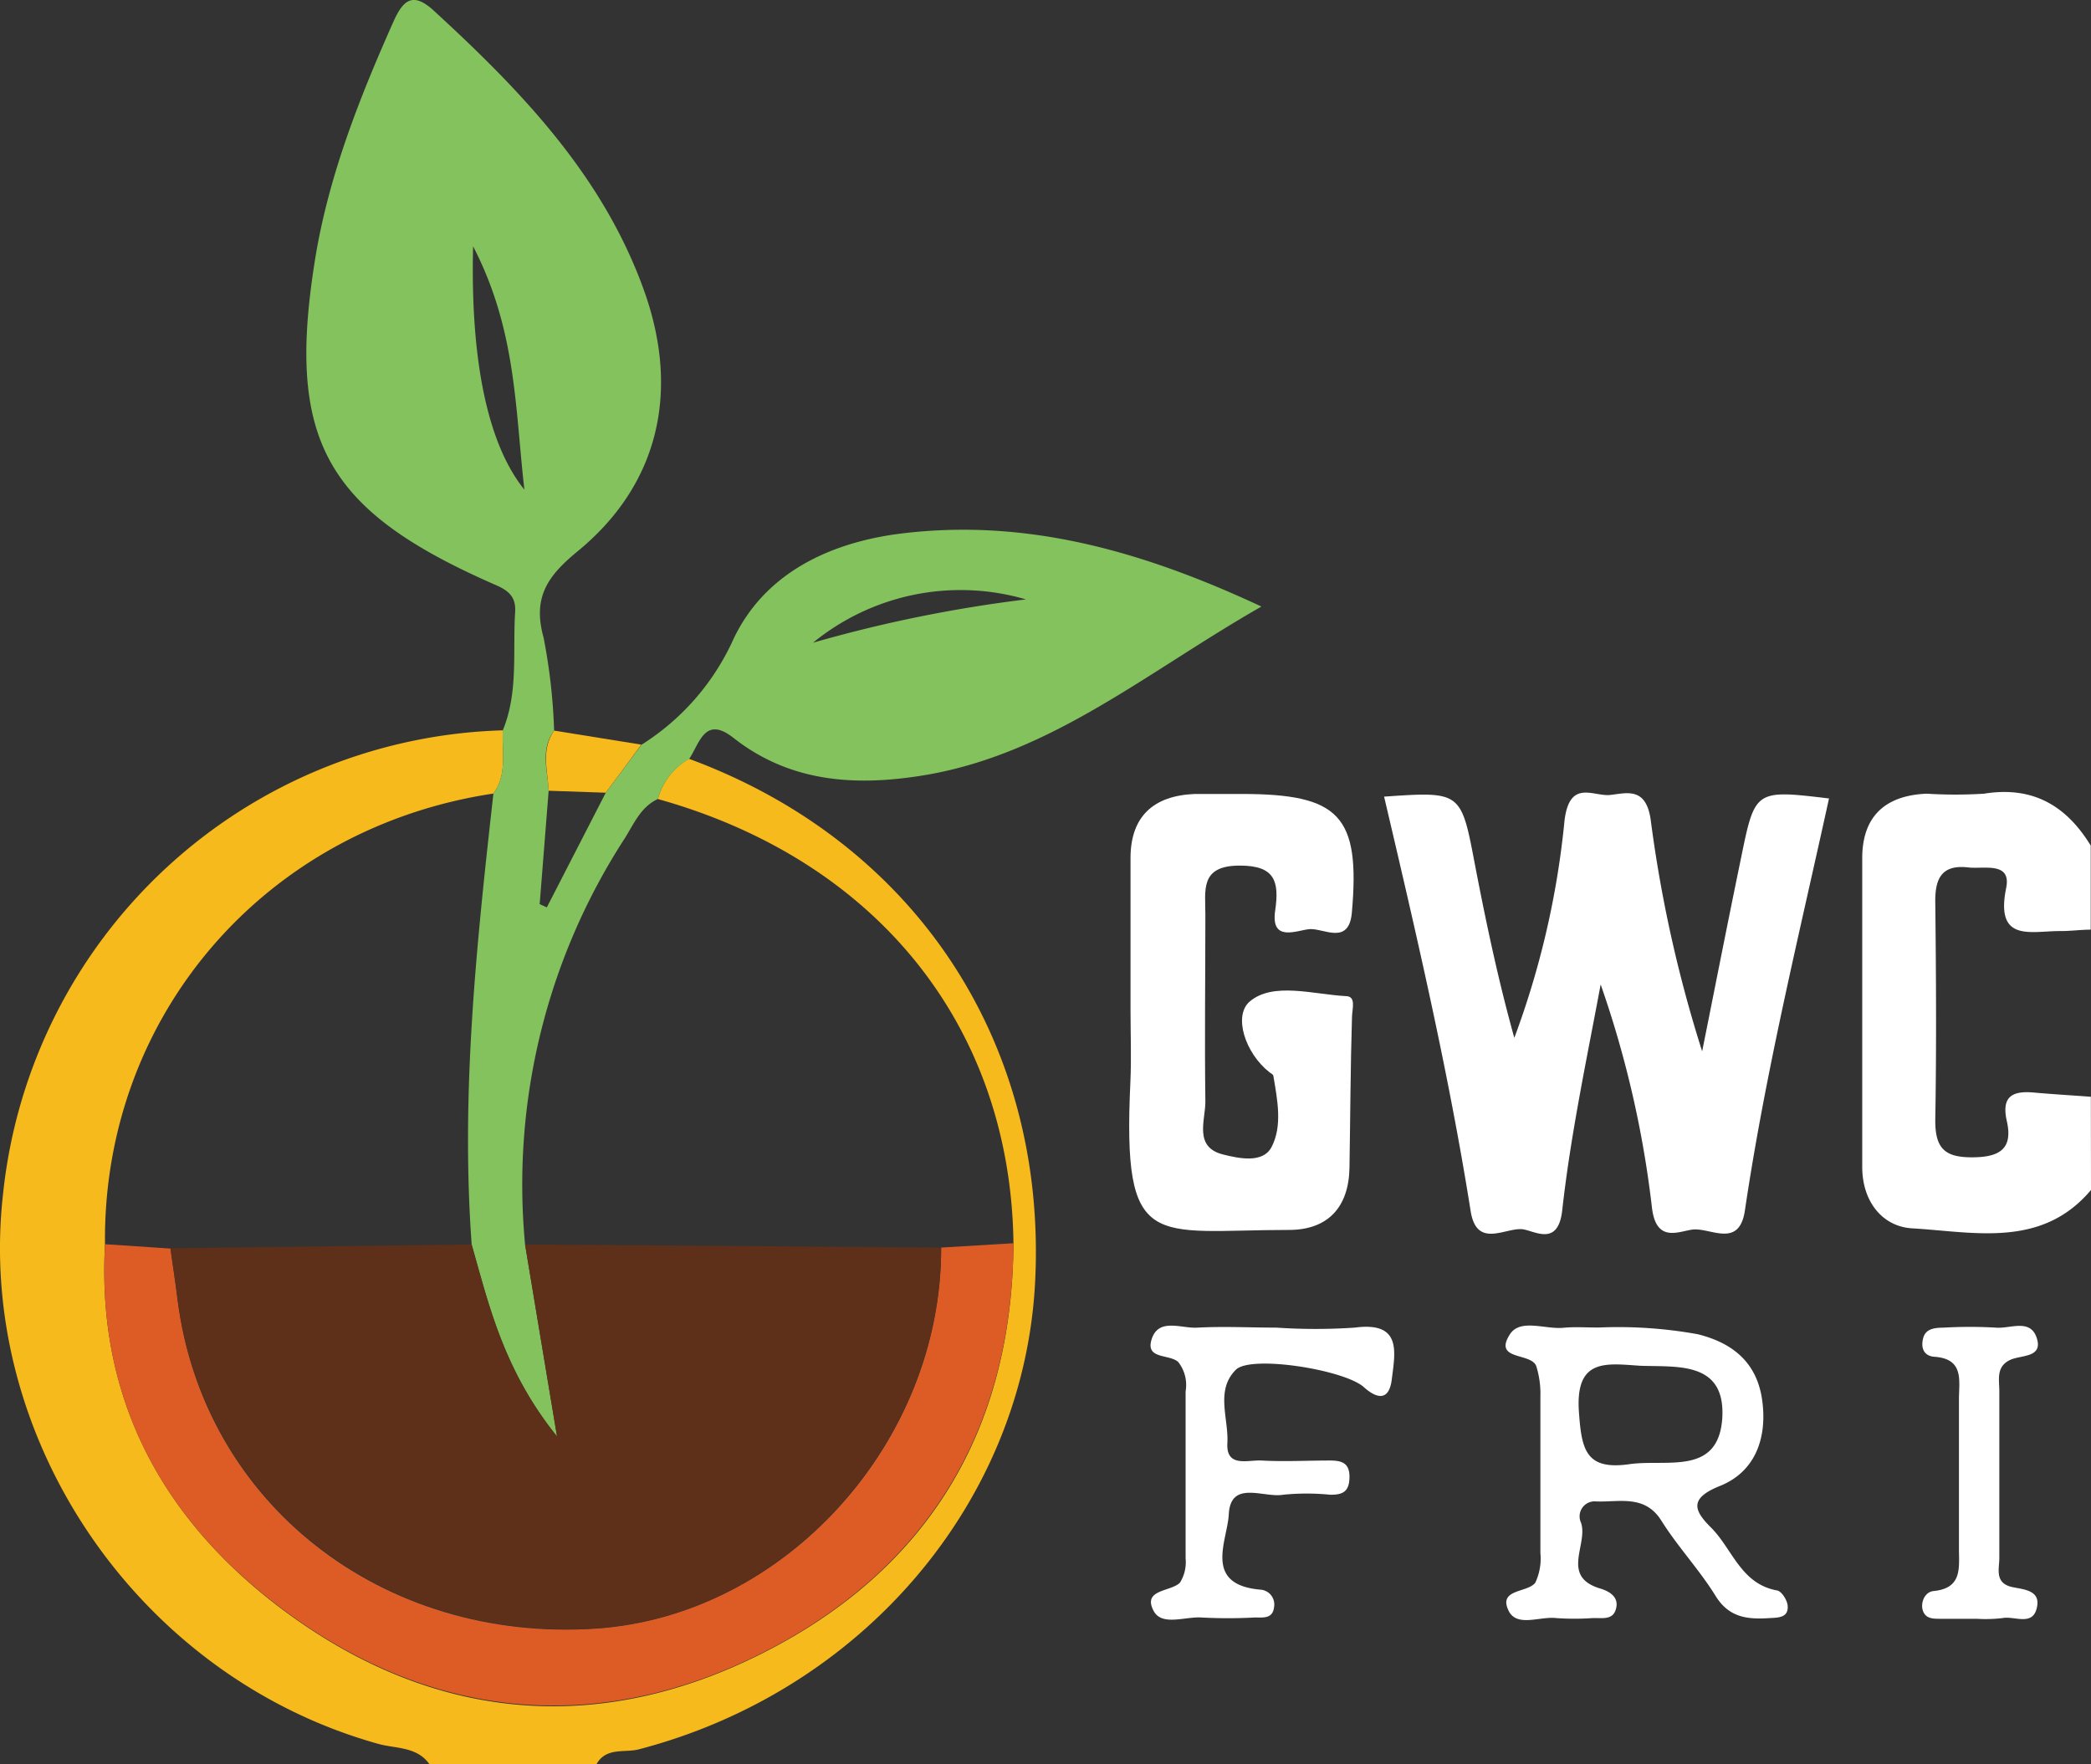 <svg xmlns="http://www.w3.org/2000/svg" viewBox="0 0 149.17 125.86"><rect x="0" y="0" width="149.17" height="125.86" fill="#333333" stroke="none"/><defs><style>.cls-1{fill:#f7ba1c;}.cls-2{fill:#fff;}.cls-3{fill:#84c25e;}.cls-4{fill:#dd5c26;}.cls-5{fill:#5e3019;}</style></defs><g id="Layer_2" data-name="Layer 2"><g id="Layer_1-2" data-name="Layer 1"><path class="cls-1" d="M49.15,54.13c16.08,5.93,25.52,20.15,24.7,37.21-.75,15.71-12.27,29.29-28.3,33.46-1,.25-2.32-.17-3,1.06H30.64c-.89-1.27-2.39-1.11-3.63-1.45C9.88,119.65-1.77,102.6.22,85.15A36.92,36.92,0,0,1,35.87,52.1c-.08,1.53.34,3.13-.67,4.51C18.89,59.06,7.32,72.48,7.49,88.76c-.6,10.89,4,19.47,12.41,25.87,10.61,8.06,22.42,9.33,34.31,3.4s18-15.89,18.09-29.32C72.11,73.28,62.6,61.38,46.93,57A4.73,4.73,0,0,1,49.15,54.13Z"/><path class="cls-2" d="M149.17,84.89c-3.51,4.17-8.32,3-12.71,2.74-2.14-.1-3.62-1.89-3.61-4.41,0-7.32,0-14.65,0-22,0-3,1.66-4.48,4.6-4.6a32.78,32.78,0,0,0,4.09,0c3.46-.56,5.86.84,7.61,3.7v6c-.74,0-1.48.11-2.23.1-2.05,0-4.6.82-3.8-3.08.38-1.89-1.59-1.33-2.71-1.46-1.84-.21-2.36.73-2.35,2.42.06,5.21.09,10.43,0,15.64,0,2,.7,2.62,2.61,2.62s2.95-.55,2.5-2.56c-.41-1.78.38-2.2,1.93-2.06,1.35.12,2.71.2,4.06.3Z"/><path class="cls-3" d="M35.2,56.61c1-1.38.59-3,.67-4.51,1.12-2.72.7-5.62.88-8.44.06-1-.38-1.49-1.35-1.91C23.12,36.39,20.33,31.34,22.55,18.06c1-5.77,3.14-11.18,5.52-16.52C28.81-.13,29.54-.55,31,.81,37.27,6.57,43.1,12.65,46,20.88c2.52,7.19.93,13.77-4.82,18.47C39,41.14,38,42.67,38.78,45.49a41.53,41.53,0,0,1,.75,6.63c-1,1.36-.46,2.84-.39,4.29L38.5,64.5l.51.23,4.2-8.17,2.55-3.43a17.28,17.28,0,0,0,6.45-7.29c2.12-4.74,6.63-7,11.63-7.72,9-1.22,17.37,1.05,26.15,5.15-8.13,4.64-14.9,10.44-23.86,12-4.88.83-9.64.63-13.79-2.62-2.06-1.63-2.42.36-3.18,1.5A4.71,4.71,0,0,0,46.93,57c-1.21.56-1.7,1.75-2.35,2.79A45.37,45.37,0,0,0,37.46,88.8c.7,4.22,1.4,8.43,2.28,13.69C36,97.83,34.91,93.27,33.65,88.8,32.86,78,34,67.31,35.2,56.61Zm-1.45-39c-.2,8.22,1.08,14.14,3.66,17.32C36.74,29.13,36.85,23.56,33.75,17.57ZM73.19,42.76A16.63,16.63,0,0,0,58,45.85,98,98,0,0,1,73.19,42.76Z"/><path class="cls-2" d="M98.74,56.83c5.52-.38,5.49-.37,6.49,4.9.79,4.1,1.65,8.18,2.8,12.31a61.35,61.35,0,0,0,3.58-15.49c.36-3,2.06-1.71,3.26-1.84s2.61-.62,2.91,1.93A94.55,94.55,0,0,0,121.43,75c.92-4.59,1.82-9.18,2.77-13.77,1-4.9,1-4.9,6.28-4.27-2.14,9.77-4.53,19.48-6,29.39-.41,2.77-2.5,1.18-3.77,1.37-1,.14-2.56.94-2.86-1.56a73.68,73.68,0,0,0-3.66-15.93c-1,5.36-2.14,10.7-2.74,16.09-.29,2.67-2,1.46-2.85,1.37-1.22-.12-3.24,1.39-3.68-1.26C103.35,76.53,101.08,66.79,98.74,56.83Z"/><path class="cls-2" d="M80.65,72c0-3.59,0-7.18,0-10.78,0-3,1.66-4.46,4.58-4.58,1.11,0,2.23,0,3.34,0,7,0,8.48,1.55,7.87,8.47-.21,2.34-2,1.11-3,1.17-.87.06-2.81,1-2.47-1.32.3-2.07,0-3.22-2.54-3.21-2.84,0-2.44,1.76-2.44,3.48,0,4.45-.06,8.91,0,13.37,0,1.33-.84,3.24,1.27,3.76,1.12.28,2.83.65,3.45-.53.79-1.51.42-3.37.13-5.08,0-.1-.17-.17-.27-.25-1.76-1.38-2.6-4.06-1.41-5.06,1.66-1.4,4.51-.51,6.84-.38.76,0,.47.86.45,1.48-.11,3.59-.12,7.18-.18,10.77-.05,2.81-1.54,4.43-4.32,4.43-9.72,0-11.88,1.67-11.31-10.54C80.72,75.48,80.65,73.74,80.65,72Z"/><path class="cls-2" d="M114.11,94.7a31.87,31.87,0,0,1,7,.48c2.55.63,4.23,2.06,4.6,4.69s-.43,5.09-3,6.13c-2.2.88-1.91,1.73-.62,3,1.51,1.53,2.11,4,4.69,4.46.32.06.72.69.75,1.09.07.85-.66.85-1.28.88-1.52.1-2.86,0-3.83-1.53-1.16-1.89-2.72-3.54-3.9-5.42s-3-1.31-4.64-1.37a1.07,1.07,0,0,0-1.09,1.52c.52,1.55-1.48,3.83,1.36,4.69.77.23,1.42.69,1.09,1.58-.25.68-1,.51-1.62.53a18.8,18.8,0,0,1-2.6,0c-1.16-.14-2.82.68-3.4-.53-.76-1.57,1.37-1.26,1.91-2a4.07,4.07,0,0,0,.36-2.12c0-3.71,0-7.43,0-11.14a6.62,6.62,0,0,0-.29-2.17c-.34-1-3.08-.39-1.9-2.26.73-1.18,2.53-.36,3.84-.49C112.37,94.64,113.24,94.71,114.11,94.7ZM117,97.43c-2.42-.16-4.64-.56-4.36,3.31.19,2.68.49,4.16,3.61,3.71,2.66-.38,6.38.86,6.62-3.35C123.07,97.08,119.62,97.53,117,97.43Z"/><path class="cls-2" d="M91.06,94.71a41.52,41.52,0,0,0,5.58,0c3.38-.45,2.89,1.73,2.65,3.68-.18,1.51-1,1.46-2,.56-1.4-1.24-8-2.29-9.11-1.25-1.5,1.47-.52,3.49-.62,5.25S89,104.14,90,104.19c1.6.09,3.22,0,4.84,0,.81,0,1.44.12,1.43,1.18s-.49,1.27-1.38,1.26a16.92,16.92,0,0,0-3.34,0c-1.39.25-3.76-1.09-3.89,1.4-.09,1.86-1.86,5,2.23,5.37a1.06,1.06,0,0,1,1,1.25c-.1.89-.86.72-1.42.74a35.7,35.7,0,0,1-3.73,0c-1.18-.09-2.87.65-3.45-.49-.8-1.53,1.24-1.34,1.89-2a2.77,2.77,0,0,0,.4-1.73c0-4,0-7.94,0-11.91a2.65,2.65,0,0,0-.52-2.09c-.62-.6-2.4-.16-1.89-1.67s2.14-.71,3.25-.79C87.33,94.61,89.2,94.71,91.06,94.71Z"/><path class="cls-2" d="M141,115.48h-2.6c-.49,0-1,0-1.21-.54s.08-1.38.76-1.44c2-.2,1.81-1.58,1.8-2.95,0-3.59,0-7.17,0-10.76,0-1.29.38-2.85-1.74-3-.77-.05-1-.64-.81-1.34s.87-.73,1.48-.74a32.61,32.61,0,0,1,3.7,0c1,.1,2.46-.68,2.92.74s-1.11,1.2-1.89,1.56c-1.05.49-.77,1.45-.78,2.26,0,4,0,7.91,0,11.87,0,.78-.36,1.8.93,2.08.82.17,2,.23,1.76,1.41-.27,1.43-1.6.63-2.46.8A10.37,10.37,0,0,1,141,115.48Z"/><path class="cls-1" d="M39.14,56.41c-.07-1.45-.56-2.93.39-4.29l6.22,1c-.84,1.15-1.69,2.29-2.54,3.43Z"/><path class="cls-4" d="M7.49,88.76l4.67.31c.17,1.22.36,2.44.51,3.67,1.83,14.48,14.57,24.48,29.87,23.44C56,115.26,67.19,102.89,67.14,89l5.16-.31C72.2,102.14,66,112.12,54.21,118s-23.7,4.66-34.31-3.4C11.47,108.23,6.89,99.65,7.49,88.76Z"/><path class="cls-5" d="M67.14,89c0,13.87-11.15,26.24-24.6,27.16-15.3,1-28-9-29.87-23.44-.15-1.23-.34-2.45-.51-3.67l21.49-.27c1.26,4.47,2.31,9,6.09,13.69-.88-5.26-1.58-9.47-2.28-13.69Z"/></g></g></svg>